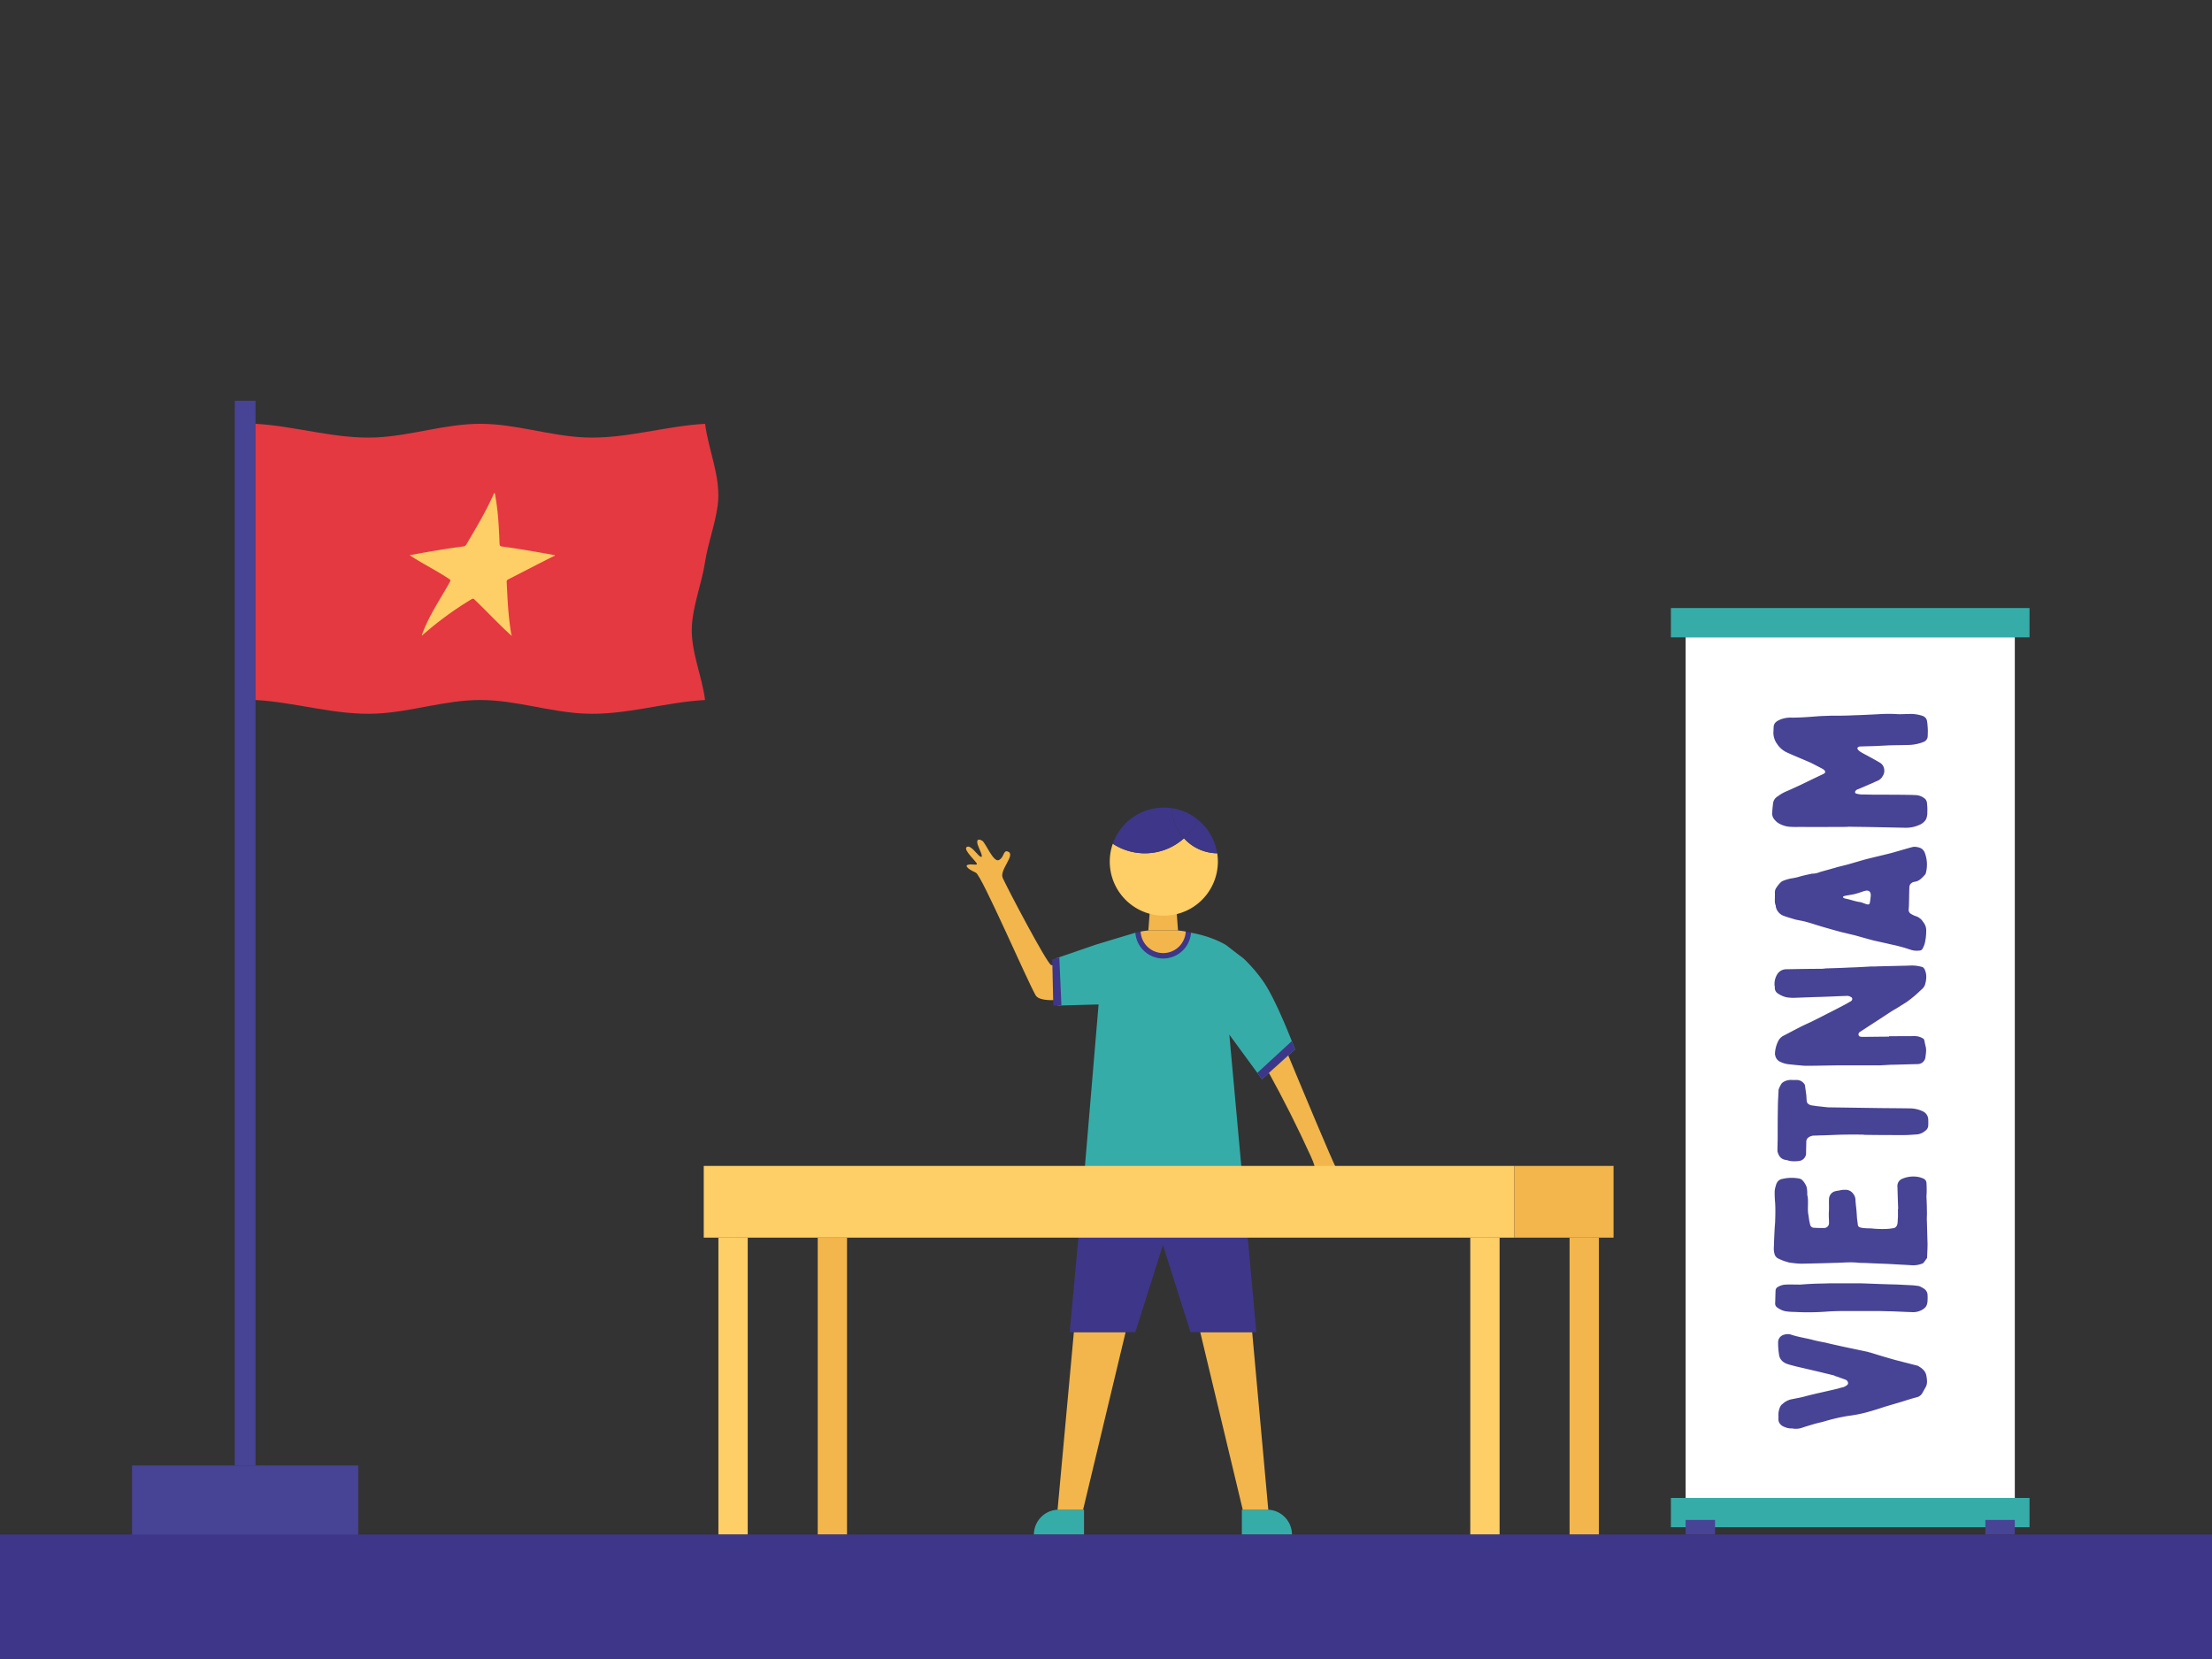 <svg xmlns="http://www.w3.org/2000/svg" width="1600" height="1200" viewBox="0 0 1600 1200"><rect x="0" y="0" width="1600" height="1200" fill="#333333" stroke="none"/><rect x="1208.62" y="1083.51" width="259.38" height="21.19" fill="#36aca9"/><rect x="1208.62" y="439.81" width="259.38" height="21.19" fill="#36aca9"/><rect x="1219.26" y="461" width="238.1" height="622.51" fill="#fff"/><rect x="1219.26" y="1099.4" width="21.28" height="10.6" fill="#474395"/><rect x="1436.07" y="1099.4" width="21.28" height="10.6" fill="#474395"/><path d="M765.85,1092h18.23a0,0,0,0,1,0,0v18a0,0,0,0,1,0,0H747.85a0,0,0,0,1,0,0v0A18,18,0,0,1,765.85,1092Z" fill="#36aca9"/><path d="M898.27,1092H934.5a0,0,0,0,1,0,0v18a0,0,0,0,1,0,0H916.27a18,18,0,0,1-18-18v0A0,0,0,0,1,898.27,1092Z" transform="translate(1832.77 2202) rotate(-180)" fill="#36aca9"/><path d="M819.06,680.71s-55.28,19.6-58.85,17.29-31.09-54.54-34.89-62.9c-2.69-5.92,9.89-17.13,3.6-19.2-3.39-1.12-2.4,4.22-6.39,6.19s-9.46-12.2-12-13.9-5.35-1.35-2.5,4.92,2.67,7.61.61,6.19-6.75-8.6-9.45-6.58,7.68,11,7.44,12.22-3.59-.26-6.51.59,1.59,3.85,5.76,5.74,36.44,76.61,43.2,88.63c5.36,9.52,53.2-3.13,53.2-3.13l-4.5,28.11,28.28,1.29-2.05-65.79-5,.33" fill="#f2b64c"/><path d="M886.77,683.54s10.26,7.94,10.42,8a26.6,26.6,0,0,1,4.57,4,107.79,107.79,0,0,1,11.46,13.59c9.91,13.63,23.5,49.89,23.5,49.89l-23.9,21.61-23.61-32.26L898,845.06H784.64l10-118.52-29.67.83-1.25-34.11,28.13-9.72c16-4.88,29.42-8.87,29.42-8.87H861.5S875.23,676.74,886.77,683.54Z" fill="#36aca9"/><path d="M825.05,673.82l-3.83.85h0a20.2,20.2,0,0,0,40.28,0l-3.83-.84Z" fill="#3e3689"/><polygon points="852.09 673.05 830.63 673.05 832.25 651.6 850.48 651.6 852.09 673.05" fill="#f2b64c"/><path d="M841.36,689.4a16.34,16.34,0,0,0,16.31-15.57c-2.49-.51-5.58-.78-5.58-.78H830.63s-3.09.27-5.58.77A16.34,16.34,0,0,0,841.36,689.4Z" fill="#f2b64c"/><polygon points="814.19 963.56 783.44 1092 764.97 1092 776.76 963.56 814.19 963.56" fill="#f2b64c"/><polygon points="917.39 1092 898.91 1092 868.16 963.56 905.73 963.56 917.39 1092" fill="#f2b64c"/><polygon points="897.98 845.06 784.64 845.06 773.76 963.56 821.22 963.56 841.18 900.56 861.16 963.56 908.73 963.56 897.98 845.06" fill="#3e3689"/><polygon points="936.72 759.04 934.4 753.06 909.45 776.04 912.82 780.65 936.72 759.04" fill="#3e3689"/><polygon points="761.12 693.98 761.87 727.37 767.75 727.21 766.23 692.54 761.12 693.98" fill="#3e3689"/><path d="M856.41,606.36a33,33,0,0,0,24.05,10.85,39.76,39.76,0,0,1,.46,6,39.1,39.1,0,1,1-76-12.92,42.32,42.32,0,0,0,51.48-3.95Z" fill="#fece67"/><path d="M856.41,606.36a42.48,42.48,0,0,0,10-13.5,39,39,0,0,1,14,24.35A33,33,0,0,1,856.41,606.36Z" fill="#3e3689"/><path d="M841.83,584.14a38.48,38.48,0,0,1,6,.46,33,33,0,0,0,8.57,21.76,42.32,42.32,0,0,1-51.48,3.95A39.11,39.11,0,0,1,841.83,584.14Z" fill="#3e3689"/><path d="M856.41,606.36a33,33,0,0,1-8.57-21.76,38.93,38.93,0,0,1,18.6,8.26A42.48,42.48,0,0,1,856.41,606.36Z" fill="#3e3689"/><path d="M931.85,763.44c9.68,23.33,32.11,77.22,34.9,81.95,3.56,6.05,12.76,15.25,10.19,17.18-3.2,2.4-4.26-4.6-7.08-4.9s5.42,13.27,2.52,14.43c-4.45,1.78-6.38-12.32-11-11-1.67.48-.64,9.76-3.27,9.64-3.41-.15-2.22-5.93-1.93-10.68s.27-11.42-5.06-8.16-6.21-.38-3.69-3.38,6.1-.33.74-12.08c-9.85-21.61-19.75-41.21-30.33-60.37" fill="#f2b64c"/><rect x="1063.49" y="895.22" width="21.19" height="214.78" transform="translate(2148.18 2005.22) rotate(-180)" fill="#fece67"/><rect x="519.64" y="895.22" width="21.19" height="214.78" transform="translate(1060.48 2005.22) rotate(-180)" fill="#fece67"/><rect x="509.05" y="843.34" width="586.24" height="51.88" transform="translate(1604.33 1738.56) rotate(-180)" fill="#fece67"/><rect x="1135.32" y="895.22" width="21.19" height="214.78" transform="translate(2291.84 2005.22) rotate(-180)" fill="#f2b64c"/><rect x="591.47" y="895.22" width="21.19" height="214.78" transform="translate(1204.14 2005.22) rotate(-180)" fill="#f2b64c"/><rect x="1095.28" y="843.34" width="71.83" height="51.88" transform="translate(2262.4 1738.56) rotate(-180)" fill="#f2b64c"/><rect x="169.82" y="289.85" width="15" height="770.17" fill="#474395"/><path d="M510,506.33c-29.24,1.61-58,11.21-87.4,9.84-25.33-1.18-49.76-9.84-75.2-9.84s-49.88,8.66-75.21,9.84c-29.39,1.37-58.15-8.23-87.4-9.84V306.55c29.25,1.62,58,11.22,87.4,9.84,25.33-1.18,49.76-9.84,75.21-9.84s49.87,8.66,75.2,9.84c29.37,1.37,58.16-8.22,87.4-9.84,2.54,19.72,11.78,39,9.12,59.06-1.81,13.73-7,27.05-9.12,40.83-2.34,15.35-8.64,30.79-9.54,46.25C499.43,470.84,507.71,488.37,510,506.33Z" fill="#e43941"/><path d="M370.17,460c-4.31-3.89-8-7.48-11.51-11-5.55-5.5-10.62-10.72-15.56-15.45-.65-.61-1.17-.65-2.21,0a242.25,242.25,0,0,0-34.38,25.07l-1.21,1.1c-.26-.49.06-.91.18-1.28,4.88-13.32,13-25.08,19.86-37.37.59-1.1.54-1.6-.23-2.12-8.91-6-18.58-10.73-27.6-16.58-.31-.2-.6-.43-1.13-.83l1.57-.26c12.33-2.24,24.55-4.39,37-6a2.93,2.93,0,0,0,2.64-1.92c7.21-12.24,14.12-23.81,19.89-36.79.62.14.49.7.6,1.05,2.28,12.19,2.78,23.47,3.28,35.86.1,1.23.5,1.69,1.8,1.83,12.48,1.68,24.76,3.84,37.14,6.08l1.13.19c-.09.6-.58.58-.9.73-11,5.43-21.81,11.14-32.74,16.7a1.88,1.88,0,0,0-1.27,2.22c.61,12.75,1.12,24.65,3.26,37.24C369.86,458.77,370,459.15,370.17,460Z" fill="#fece67"/><rect x="95.52" y="1060.02" width="163.61" height="51.88" transform="translate(354.64 2171.91) rotate(-180)" fill="#474395"/><rect y="1110" width="1600" height="90" fill="#3e3689"/><path d="M1287.39,1018.13a5.78,5.78,0,0,1,2-2.63,13.77,13.77,0,0,1,5.87-3.24c3.7-.77,7.56-1.39,11.27-2.47,7.72-2,15.44-3.55,23-5.4,1.39-.47,2.78-.78,4-1.08a8.07,8.07,0,0,0,2-1.09c1.55-.77,1.55-2.31.46-3.55a3.35,3.35,0,0,0-1.23-.77c-1.24-.46-2.63-.93-3.86-1.39a27.35,27.35,0,0,0-3.24-1.08,5.83,5.83,0,0,0-1.39-.62L1314.72,992l-15.9-3.7c-2.16-.62-4.32-1.08-6.49-1.86-3.08-1.23-5.25-3.55-5.55-6.94a53.64,53.64,0,0,1-.62-8.65,5.59,5.59,0,0,1,4.32-5.41,8.45,8.45,0,0,1,4.79-.15c4.94,1.7,10.19,2.47,15.29,3.71,3.24.92,6.64,1.54,9.88,2.16,4.32,1.08,8.65,2,12.82,2.93l17.6,3.71a12.33,12.33,0,0,0,2.31.61c5.25,1.7,10.5,3.25,15.91,4.79,2.62.77,5.4,1.39,8.18,2.16,3.25.78,6.49,1.7,9.73,2.47.16,0,.31,0,.31.16,3.09,1.7,5.71,3.86,6.18,7.56.46,2.63.77,5.41-.62,7.88-.93,1.54-1.7,3.09-2.63,4.63a6.29,6.29,0,0,1-3.86,2.63c-3.55.92-6.95,2-10.34,3.09l-12.51,3.7c-3.71,1.24-7.57,2.47-11.43,3.55a95.5,95.5,0,0,1-15,3.09,134.5,134.5,0,0,0-17,3.86c-2.47.77-5.1,1.24-7.72,2-3.09.93-6.33,1.85-9.42,2.93a13.67,13.67,0,0,1-5.56.47,9.18,9.18,0,0,0-2-.16,11.89,11.89,0,0,1-4.63-1.08,6.93,6.93,0,0,1-3.71-2.93,5.7,5.7,0,0,1-.61-1.7,16,16,0,0,1,0-2.78A13.92,13.92,0,0,1,1287.39,1018.13Z" fill="#474395"/><path d="M1312,928.57c3.86-.15,7.56-.15,11.27-.31h22.54c5.87.16,11.74.46,17.76.62,3.24.15,6.64.15,10,.31l9.11.46a39.57,39.57,0,0,1,4.32.46,5.07,5.07,0,0,1,2.47.78,14.83,14.83,0,0,1,2.16,1.23,5.67,5.67,0,0,1,2.63,5.1,19.11,19.11,0,0,1,0,2.93c0,2-.31,4.17-1.85,5.71a9.83,9.83,0,0,1-2.94,2,13.2,13.2,0,0,1-6.48,1.24c-5.41-.16-10.66-.47-15.91-.62-2.62,0-5.25-.16-7.72-.16h-26.56q-6.26,0-12.51.47a180,180,0,0,1-22.39.15,43.48,43.48,0,0,1-6.33-.46,14.38,14.38,0,0,1-5.87-2.63,3.36,3.36,0,0,1-1.69-3.08c.15-3.09.15-6.18.31-9.27a3,3,0,0,1,1.69-2.62,11.63,11.63,0,0,1,5.87-1.7c3.09-.16,6,0,10.35,0C1304.53,929,1308.24,928.72,1312,928.57Z" fill="#474395"/><path d="M1372.48,858.47a5.6,5.6,0,0,1,3.55-5.87,20.48,20.48,0,0,1,11.73-1.24,18,18,0,0,1,3.71,1.24,3.66,3.66,0,0,1,2,2.93c.15,2.16.15,4.17.15,6.33,0,1.24-.15,2.47-.15,3.86.15,3.4.31,6.95.31,10.35.15,2.47-.16,4.79,0,7.1.15,5.56.3,11,.46,16.37,0,3.24-.16,6.49-.31,9.73v.62c-.93,1.23-1.7,2.47-2.63,3.55a2.44,2.44,0,0,1-1.08.62,18.24,18.24,0,0,1-8.18,1.08c-4.63-.31-9.11-.47-13.59-.77-6-.31-12-.47-18.07-.78-2.31-.15-4.78,0-7.1-.31-4.94-.46-9.88,0-14.67.16h-1.23c-8.19.31-16.22.46-24.4.62a57.28,57.28,0,0,1-7.1-.62,11,11,0,0,1-3.09-.62,36.73,36.73,0,0,1-6.8-2.62,5.19,5.19,0,0,1-2.31-2.78,14.41,14.41,0,0,1-.62-5.1c.15-2.62.15-5.25.31-7.87.15-3.4.31-6.8.62-10.2.15-4.78.31-9.57,0-14.36a75,75,0,0,1-.31-8.34,15.74,15.74,0,0,1,.77-3.7,8.6,8.6,0,0,1,.77-2.16,5.26,5.26,0,0,1,4-2.94,28.94,28.94,0,0,1,12-.31,4.47,4.47,0,0,1,2.63,1.39,14,14,0,0,1,2.93,4.79,20.87,20.87,0,0,1,.46,4.48v1.23c.78,2.94.47,6,.47,9.11a26.66,26.66,0,0,0,.46,6c.15.61.15,1.39.31,2.16a33.35,33.35,0,0,0,.77,3.86,2.9,2.9,0,0,0,3.09,2.62c2,.16,4,.16,6,.16h1.39a3.49,3.49,0,0,0,3.09-2.47,4.91,4.91,0,0,0,.15-1.55c0-1.69-.15-3.55-.15-5.25v-1.85c.31-3.24,0-6.48.15-9.57a6,6,0,0,1,4.94-6c1.09-.3,2.17-.3,3.25-.61a13.73,13.73,0,0,1,3.55-.31,6.67,6.67,0,0,1,5.71,2.78,7.44,7.44,0,0,1,1.7,4.63c0,1.39.31,2.78.31,4.17a2,2,0,0,1,.15.93c.31,2.62.47,5.25.62,7.72.16,1.7.46,3.39.62,4.94.15,1.39.93,1.85,2.16,2.16,2.63.62,5.25.46,7.88.62a71.46,71.46,0,0,0,11.42.31,31.52,31.52,0,0,0,3.86-.47c2.16-.15,3.09-1.7,3.4-3.55.16-1.54.16-3.09.31-4.63v-5.87h.15C1372.79,869.12,1372.63,863.72,1372.48,858.47Z" fill="#474395"/><path d="M1330,820.79l-11.89.46c-2.16,0-4.32.16-6.48.16a8.06,8.06,0,0,0-3.4,1.23,3.93,3.93,0,0,0-1.7,3.09c0,2.93-.15,5.87-.15,9a5.89,5.89,0,0,1-3.86,4.78,20.86,20.86,0,0,1-8.19.16,23.78,23.78,0,0,0-3.24-.77c-2.93-.62-4.48-2.78-5.25-5.56a2.22,2.22,0,0,1-.16-1.08c0-3.4.16-7,.16-10.5,0-7,0-13.9.15-20.85,0-4,.31-8,.47-12a4.12,4.12,0,0,1,.46-1.86,21.15,21.15,0,0,1,1.7-3.24,6.69,6.69,0,0,1,2-1.54,11.08,11.08,0,0,1,5.86-1.09h2.78a6.57,6.57,0,0,1,5.25,2.17,3.23,3.23,0,0,1,1.08,1.85c.31,2.16.62,4.48.93,6.64.15,1.39.15,2.93.31,4.32a3.05,3.05,0,0,0,1.85,2.78,5.44,5.44,0,0,0,1.7.62c1.55.15,2.94.46,4.48.62,2,.15,4,.46,5.87.62a2,2,0,0,1,.92.15l31.81.46c9.27.16,18.69.16,28,.31a22.1,22.1,0,0,1,9.42,2.16,6.71,6.71,0,0,1,3.86,5.56,47.8,47.8,0,0,1,0,4.79,4.71,4.71,0,0,1-2.16,3.71,10.73,10.73,0,0,1-6,2.62c-2.94.15-5.87.46-9,.46-9.26,0-18.68,0-28.1-.15h-1.39v-.16C1342.06,820.63,1336,820.63,1330,820.79Z" fill="#474395"/><path d="M1385.29,749.45a11.53,11.53,0,0,1,5.41,1.54,2.14,2.14,0,0,1,1.23,1.55c.31,1.54.62,3.24,1.08,4.94.47,2.47,0,4.94-.31,7.41a5.63,5.63,0,0,1-5.55,4.79l-17.45.46c-2.32,0-4.48.16-6.8.31-1.08,0-2.16.15-3.09.15h-26.4c-9,0-18.07.31-27,.31-2.17,0-4.17-.31-6.33-.46-2-.15-4.17-.46-6.18-.62a19,19,0,0,1-6-1.7,6.29,6.29,0,0,1-3.86-4.94,2.22,2.22,0,0,1-.16-1.08,22.49,22.49,0,0,1,2.32-9,8.65,8.65,0,0,1,4.32-4.17c3.55-1.86,7-3.71,10.35-5.41,2.93-1.54,6-2.93,9-4.32l6.49-3.24c1.85-.93,3.71-1.86,5.4-2.78,3.86-1.86,7.57-3.86,11.43-5.87,1.85-.93,3.71-2,5.56-3.09a2.19,2.19,0,0,0,.93-1.08,1.49,1.49,0,0,0-.93-2,4.81,4.81,0,0,0-3.24-.77c-5.41.15-10.81.46-16.22.62-3.09.15-6.17.15-9.42.31l-12.66.46c-1.54,0-2.93-.16-4.48-.31a17.92,17.92,0,0,1-6.64-2.78,4.73,4.73,0,0,1-2.31-4.48,2.22,2.22,0,0,0-.16-1.08,13.48,13.48,0,0,1,2.16-8.8,7.72,7.72,0,0,1,6.49-3.24c8.34-.16,16.68-.31,25-.31a25.89,25.89,0,0,0,3.39-.31c5.72-.16,11.43-.31,17-.62,5.4-.15,10.65-.46,15.9-.77A44.6,44.6,0,0,0,1358,699l19.61-.47c2,0,3.86-.15,5.71-.15a27.18,27.18,0,0,1,7.11,1.08c.92.31,1.23.92,1.7,1.7,1.7,3.55,1.39,7.25.31,11a7.53,7.53,0,0,1-2.17,3.24c-1.39,1.24-2.62,2.47-4,3.71a88.68,88.68,0,0,1-7.41,5.87l-7.42,4.63c-3.39,1.85-6.63,4.17-10,6.33-5.25,3.4-10.66,6.95-15.91,10.35a2.22,2.22,0,0,0-1.23,2c.15.93.46,1.39,1.39,1.55a6.53,6.53,0,0,0,1.7.15c6.33,0,12.66-.15,19-.15v-.31Z" fill="#474395"/><path d="M1283.84,645.84a5.68,5.68,0,0,1,1.24-4,19.13,19.13,0,0,1,3.24-3.86,5.19,5.19,0,0,1,1.23-.77,29.79,29.79,0,0,1,7.26-2,41.94,41.94,0,0,0,5.72-1.39c2.47-.62,4.94-1.23,7.41-1.7a1.19,1.19,0,0,1,.62-.15,15.61,15.61,0,0,0,6-1.24c3.09-.92,6.17-1.69,9.26-2.62a17.41,17.41,0,0,0,2.63-.77l7.41-1.86c4.48-1.23,9-2.62,13.43-3.86,6-1.54,12.2-2.93,18.22-4.47,3.56-.93,7-2,10.35-2.94,2.16-.62,4.17-1.23,6.33-1.7a12.1,12.1,0,0,1,4.63.78c2.47.92,3.4,3.08,4,5.25a23.7,23.7,0,0,1,.15,13.12.78.78,0,0,0-.15.46,24.55,24.55,0,0,1-3.4,3.56,8.62,8.62,0,0,1-4.63,2.16,4.43,4.43,0,0,0-3.55,2.78c0,.46-.16.92-.16,1.39-.15,4.32-.15,8.64-.31,13,0,.77-.15,1.7-.15,2.62a3.29,3.29,0,0,0,1.39,3.25,17.93,17.93,0,0,0,3.4,1.69,9.71,9.71,0,0,1,5.56,4.17,13.26,13.26,0,0,1,1.23,1.86,8.76,8.76,0,0,1,1.08,4.47,37.88,37.88,0,0,1-1.08,9.42,19.45,19.45,0,0,1-1.54,3.71,2.74,2.74,0,0,1-2.63,1.39,13.52,13.52,0,0,1-6-.62c-2.47-.77-5.1-1.7-7.72-2.31-2.63-.78-5.25-1.24-7.88-1.86-3.86-.92-7.72-1.7-11.58-2.62-4.78-1.24-9.42-2.63-14-3.86-2.93-.62-5.71-1.39-8.49-2-2.94-.77-5.72-1.54-8.49-2.32-2-.61-3.86-1.08-5.87-1.7-4.17-1.23-8.19-2.62-12.36-3.7-2.31-.62-4.78-.93-7.25-1.55-2.94-.92-6-1.69-9-2.93a8.93,8.93,0,0,1-4.94-6.48V655c-.93-2-.62-4-.62-6.18Zm69.33,1.54c0-2.32-1.39-3.55-3.7-3.09a18.65,18.65,0,0,0-2.63.77c-1.85.62-3.7,1.24-5.56,1.7-2.31.47-4.47.78-6.79,1.24-.31.15-.62.15-.93.31-.61.31-.61.77,0,1.23.31.16.93.31,1.39.47,3.4.61,6.8,2,10.35,2.47a7.17,7.17,0,0,1,1.7.46c.92.31,2,.77,3.09,1.08,1.54.46,2.31.16,2.47-1.39.31-1.7.46-3.24.61-4.79Z" fill="#474395"/><path d="M1301.6,598.12a63.53,63.53,0,0,1-7.72-.15,19.16,19.16,0,0,1-7.1-2.32,10,10,0,0,1-2.78-2.32,6.91,6.91,0,0,1-2.17-4.94c.16-2.31.31-4.47.62-6.79a6.79,6.79,0,0,1,3.4-5.56,29.88,29.88,0,0,1,6.79-3.86c3.25-1.39,6.49-2.93,9.89-4.48,5.4-2.62,10.81-5.25,16.36-7.87a3.55,3.55,0,0,0,.78-.47,1.32,1.32,0,0,0,.15-2,8.6,8.6,0,0,0-1.24-1.09c-2.93-1.54-5.86-3.08-8.95-4.63l-3.24-1.39c-4.64-2-9.27-3.86-13.9-6a17,17,0,0,1-7.1-6.18,13.76,13.76,0,0,1-2.63-8.8c.16-.92,0-1.85.16-2.78a6,6,0,0,1,.15-1.7c.62-2.47,2.62-3.39,4.63-4.32a20.18,20.18,0,0,1,8.5-1.39c6,0,12-.46,18.06-.93,3.24-.3,6.49-.3,9.73-.46,5.56,0,11.12,0,16.83-.31,5.87-.15,11.74-.46,17.76-.77a113.52,113.52,0,0,1,12.51-.15c3.08.3,6.17,0,9.26,0a27.45,27.45,0,0,1,9.42,1.08c2.32.61,4,2,4.17,4.63a17.52,17.52,0,0,1,.31,2.78,36.65,36.65,0,0,1,.15,5.87,16.32,16.32,0,0,1-.15,2.62,4.7,4.7,0,0,1-2.94,3.24,31.16,31.16,0,0,1-10.8,2.17c-4.79.15-9.58.15-14.52.3l-9.26.47c-3.56.15-7,.15-10.5.31a5.44,5.44,0,0,0-1.55.15c-1.23.46-1.54,1.39-.62,2.32a8.15,8.15,0,0,0,1.86,1.54c2,1.24,4,2.16,5.86,3.24,2.63,1.39,5.1,2.78,7.73,4.33a6.44,6.44,0,0,1,3.39,4.94,6.84,6.84,0,0,1-.92,4.63,8,8,0,0,0-.62,1.08,9.45,9.45,0,0,1-2.63,2.32c-2.31.93-4.63,2.16-7.1,3.09-2.78,1.23-5.56,2.47-8.34,3.55a3,3,0,0,0-1.39,1.39,1.15,1.15,0,0,0,.77,1.54,27.64,27.64,0,0,0,3.56.62c3.86,0,7.56.15,11.27.15,8.34,0,16.52,0,24.7.16,1.24,0,2.63.15,3.87.15a10.82,10.82,0,0,1,5.71,2.17c1.7,1.08,2.16,2.93,2.16,4.94a28,28,0,0,1,.15,5.09,12.19,12.19,0,0,1-.92,5.25,9.74,9.74,0,0,1-4.63,4,23.36,23.36,0,0,1-10.2,2.16l-22.39-.46c-6.48-.16-12.81-.16-19.3-.31v.15C1325.07,598.12,1313.34,598.28,1301.6,598.12Z" fill="#474395"/></svg>